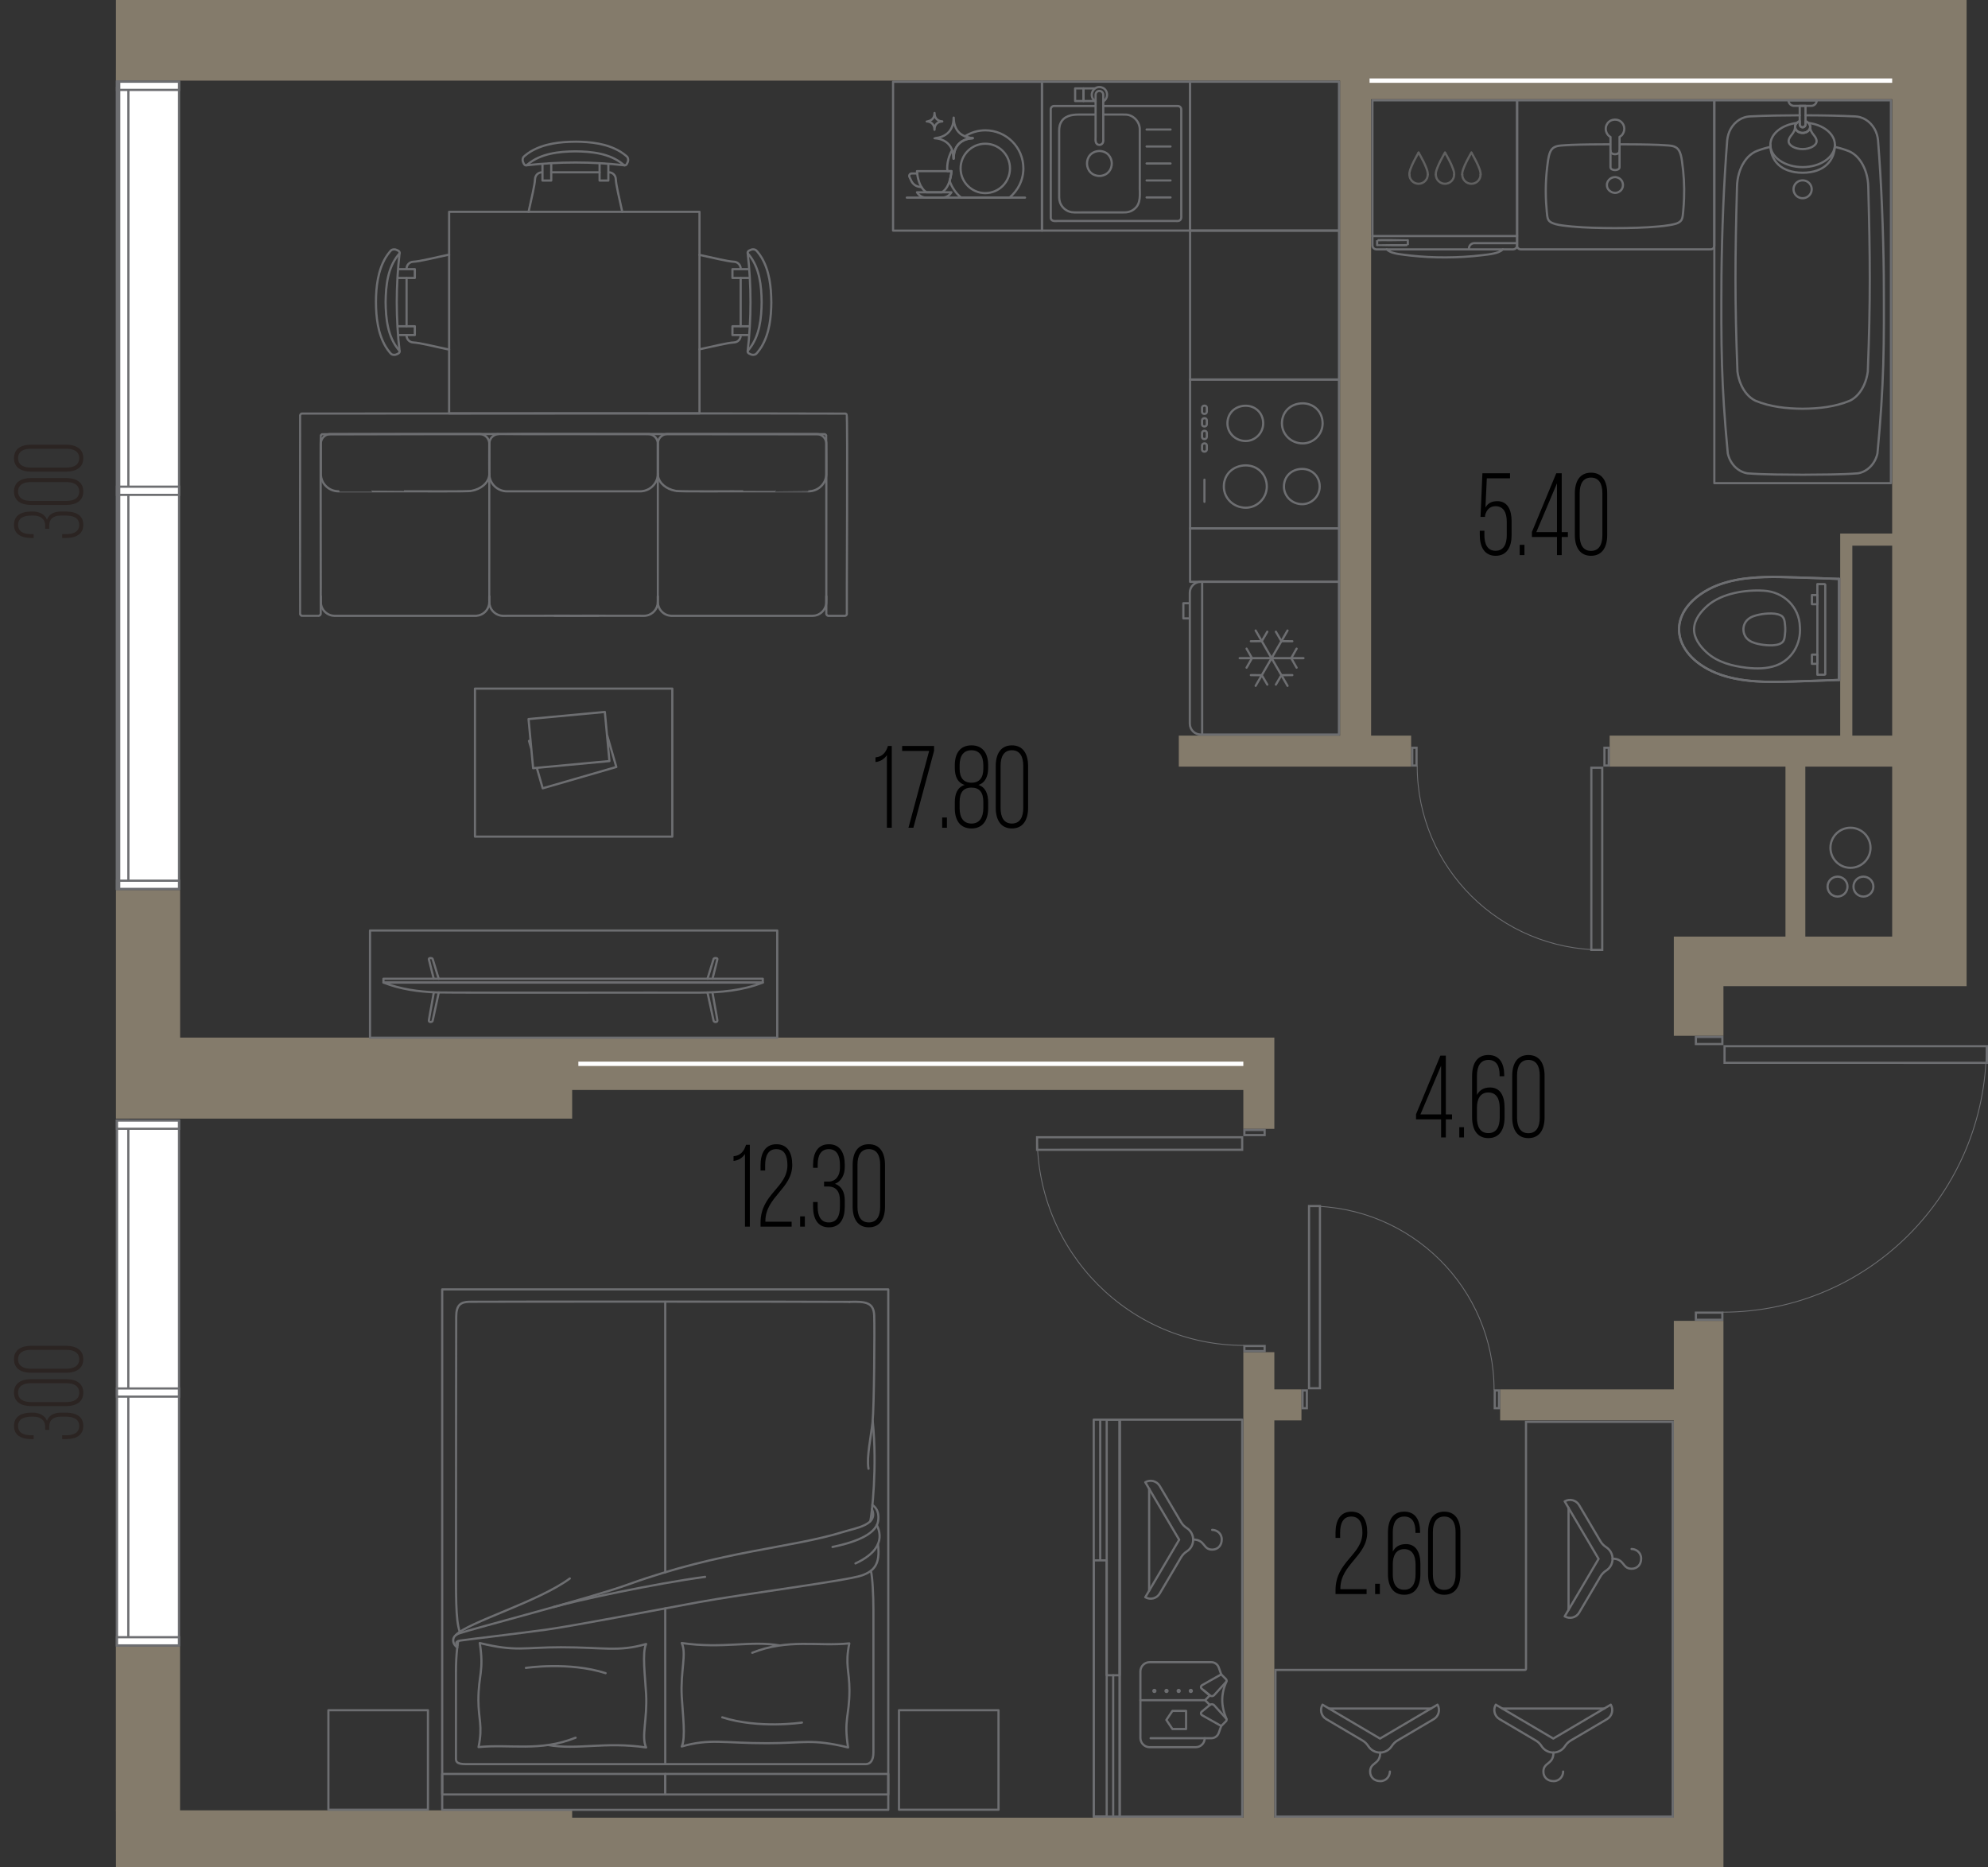 <?xml version="1.0" encoding="UTF-8"?>
<svg xmlns="http://www.w3.org/2000/svg" version="1.1" viewBox="0 0 227.112 213.327">
  <rect x="0" y="0" width="227.112" height="213.327" fill="#333333" stroke="none"/>
  <!-- Generator: Adobe Illustrator 29.5.1, SVG Export Plug-In . SVG Version: 2.1.0 Build 141)  -->
  <g id="_стены" data-name="стены">
    <polygon points="191.219 158.736 171.377 158.736 171.377 162.279 191.219 162.279 191.219 180.155 191.219 182.121 191.219 207.673 145.583 207.673 145.583 162.279 148.68 162.279 148.68 158.736 145.583 158.736 145.583 154.484 142.04 154.484 142.04 207.673 65.365 207.673 65.365 206.828 13.243 206.828 13.246 211.674 13.246 211.884 13.248 211.884 13.248 213.301 22.928 213.301 22.928 213.327 65.365 213.327 65.365 213.301 196.889 213.301 196.889 209.9 196.889 207.673 196.889 182.121 196.889 180.155 196.889 150.908 191.219 150.908 191.219 158.736" fill="#847b6b"/>
    <path d="M216.164,0H13.246v7.39l-.003,1.823h139.851v74.833h-18.425v3.543h26.542v-3.543h-4.574V11.338h59.526v49.621h-5.936v23.085h-26.339v3.543h20.087v19.417h-12.756v11.338h5.669v-5.669h27.779V0h-8.504ZM216.164,107.005h-9.921v-19.417h9.921v19.417ZM216.164,84.045h-4.552v-21.701h4.552v21.701Z" fill="#847b6b"/>
    <polygon points="20.578 101.68 13.246 101.68 13.246 120.742 13.247 120.742 13.247 127.801 65.365 127.801 65.365 124.53 142.04 124.53 142.04 128.973 145.583 128.973 145.583 124.53 145.583 122.453 145.583 118.545 65.083 118.545 23.238 118.545 20.578 118.545 20.578 117.193 20.578 101.68" fill="#847b6b"/>
  </g>
  <g id="_акустические_перегородки" data-name="акустические_перегородки">
    <line x1="156.461" y1="9.212" x2="216.164" y2="9.212" fill="none" stroke="#fff" stroke-miterlimit="10" stroke-width=".5"/>
    <line x1="66.073" y1="121.538" x2="142.04" y2="121.538" fill="none" stroke="#fff" stroke-miterlimit="10" stroke-width=".5"/>
  </g>
  <g id="_окна" data-name="окна">
    <g>
      <g>
        <rect x="13.372" y="9.338" width="7.082" height="92.213" fill="#fff"/>
        <path d="M13.498,9.462h6.832s-.001,91.963-.001,91.963h-6.832s.001-91.963.001-91.963M13.248,9.212v92.463s7.33,0,7.33,0V9.213s-7.33,0-7.33,0h0Z" fill="#6d6e71"/>
      </g>
      <g>
        <rect x="13.371" y="10.043" width="1.295" height="91.507" fill="#fff"/>
        <path d="M13.497,10.167h1.045s-.002,91.257-.002,91.257h-1.045s.002-91.257.002-91.257M13.247,9.917l-.002,91.757h1.545s.002-91.757.002-91.757h-1.545Z" fill="#6d6e71"/>
      </g>
      <g>
        <rect x="16.444" y="97.545" width=".934" height="7.084" transform="translate(-84.194 117.893) rotate(-89.94)" fill="#fff"/>
        <path d="M13.494,100.745h6.834s0,.684,0,.684h-6.835s0-.684,0-.684M13.244,100.495v1.184s7.334,0,7.334,0v-1.184s-7.334,0-7.334,0h0Z" fill="#6d6e71"/>
      </g>
      <g>
        <rect x="16.444" y="6.262" width=".934" height="7.084" transform="translate(7.089 26.705) rotate(-89.94)" fill="#fff"/>
        <path d="M13.494,9.462h6.834s0,.684,0,.684h-6.835s0-.684,0-.684M13.244,9.212v1.184s7.334,0,7.334,0v-1.184s-7.334,0-7.334,0h0Z" fill="#6d6e71"/>
      </g>
      <g>
        <rect x="16.444" y="52.527" width=".934" height="7.084" transform="translate(-39.176 72.922) rotate(-89.94)" fill="#fff"/>
        <path d="M13.494,55.728h6.834s0,.684,0,.684h-6.835s0-.684,0-.684M13.244,55.478v1.184s7.334,0,7.334,0v-1.184s-7.334,0-7.334,0h0Z" fill="#6d6e71"/>
      </g>
    </g>
    <line x1="13.494" y1="101.676" x2="13.497" y2="9.212" fill="#fff" stroke="#6d6e71" stroke-miterlimit="10" stroke-width=".5"/>
    <rect x="13.239" y="188.109" width="7.332" height="18.787" fill="#847b6b"/>
    <g>
      <g>
        <rect x="13.368" y="128.025" width="7.082" height="59.958" fill="#fff"/>
        <path d="M13.494,128.15h6.832s-.001,59.708-.001,59.708h-6.832s.001-59.708.001-59.708M13.244,127.9v60.208s7.331,0,7.331,0v-60.208s-7.331,0-7.331,0h0Z" fill="#6d6e71"/>
      </g>
      <g>
        <rect x="13.364" y="128.023" width="1.295" height="59.958" fill="#fff"/>
        <path d="M13.49,128.149h1.045s-.002,59.708-.002,59.708h-1.045l.002-59.708M13.24,127.899l-.002,60.208h1.545l.002-60.208h-1.545Z" fill="#6d6e71"/>
      </g>
      <g>
        <rect x="16.437" y="183.975" width=".935" height="7.084" transform="translate(-170.631 204.225) rotate(-89.94)" fill="#fff"/>
        <path d="M13.487,187.175h6.835s0,.684,0,.684h-6.834s0-.684,0-.684M13.237,186.925v1.184s7.334,0,7.334,0v-1.184s-7.334,0-7.334,0h0Z" fill="#6d6e71"/>
      </g>
      <g>
        <rect x="16.437" y="124.951" width=".934" height="7.084" transform="translate(-111.607 145.263) rotate(-89.94)" fill="#fff"/>
        <path d="M13.487,128.151h6.835s0,.684,0,.684h-6.834s0-.684,0-.684M13.237,127.901v1.184s7.334,0,7.334,0v-1.184s-7.334,0-7.334,0h0Z" fill="#6d6e71"/>
      </g>
      <g>
        <rect x="16.437" y="155.554" width=".934" height="7.084" transform="translate(-142.209 175.834) rotate(-89.94)" fill="#fff"/>
        <path d="M13.487,158.754h6.835s0,.684,0,.684h-6.834s0-.684,0-.684M13.237,158.504v1.184s7.334,0,7.334,0v-1.184s-7.334,0-7.334,0h0Z" fill="#6d6e71"/>
      </g>
    </g>
  </g>
  <g id="_двери" data-name="двери">
    <g>
      <path d="M144.348,129.223v.333h-2.064v-.333h2.064M144.598,128.973h-2.564v.833h2.564v-.833h0Z" fill="#6d6e71"/>
      <path d="M144.348,153.905v.333h-2.064v-.333h2.064M144.598,153.655h-2.564v.833h2.564v-.833h0Z" fill="#6d6e71"/>
      <path d="M142.106,153.711c-13.039,0-23.609-10.638-23.609-23.76" fill="none" stroke="#6d6e71" stroke-linejoin="round" stroke-width=".1"/>
      <path d="M141.783,130.056v1.179l-23.181.003v-1.183h23.181M142.033,129.806h-23.681v1.683l23.681-.003v-1.679h0Z" fill="#6d6e71"/>
    </g>
    <g>
      <path d="M183.66,85.556v1.781h-.241v-1.781h.241M183.91,85.306h-.741v2.281h.741v-2.281h0Z" fill="#6d6e71"/>
      <path d="M161.703,85.556v1.781h-.241v-1.781h.241M161.953,85.306h-.741v2.281h.741v-2.281h0Z" fill="#6d6e71"/>
      <path d="M161.904,87.522c0,11.599,9.463,21.002,21.136,21.002" fill="none" stroke="#6d6e71" stroke-linejoin="round" stroke-width=".1"/>
      <path d="M182.918,87.837v20.566h-.997l.003-20.566h.994M183.168,87.587h-1.494l-.003,21.066h1.497v-21.066h0Z" fill="#6d6e71"/>
    </g>
    <g>
      <path d="M149.171,158.981v1.781h-.241v-1.781h.241M149.421,158.731h-.741v2.281h.741v-2.281h0Z" fill="#6d6e71"/>
      <path d="M171.127,158.981v1.781h-.241v-1.781h.241M171.377,158.731h-.741v2.281h.741v-2.281h0Z" fill="#6d6e71"/>
      <path d="M170.685,158.796c0-11.599-9.463-21.002-21.136-21.002" fill="none" stroke="#6d6e71" stroke-linejoin="round" stroke-width=".1"/>
      <path d="M150.668,137.915l-.003,20.566h-.994v-20.566h.997M150.918,137.665h.005-.005ZM150.918,137.665h-1.497v21.066h1.494l.003-21.066h0Z" fill="#6d6e71"/>
    </g>
    <g>
      <path d="M196.639,118.593v.564h-2.772v-.564h2.772M196.889,118.343h-3.272v1.064h3.272v-1.064h0Z" fill="#6d6e71"/>
      <path d="M196.639,150.094v.564h-2.772v-.564h2.772M196.889,149.844h-3.272v1.064h3.272v-1.064h0Z" fill="#6d6e71"/>
      <path d="M196.796,149.915c16.641,0,30.132-13.576,30.132-30.324" fill="none" stroke="#6d6e71" stroke-linejoin="round" stroke-width=".1"/>
      <path d="M226.862,119.657v1.648l-29.723-.005v-1.643h29.723M227.112,119.407h-30.223v2.143l30.223.005v-2.148h0Z" fill="#6d6e71"/>
    </g>
  </g>
  <g id="_мебель" data-name="мебель">
    <g>
      <g>
        <g id="AG-DETAILS">
          <g id="POLYLINE">
            <path d="M183.578,21.136c-.015-.575.601-1.034,1.163-.866.824.218.91,1.352.128,1.687-.58.272-1.311-.192-1.291-.821Z" fill="none" stroke="#6d6e71" stroke-linecap="round" stroke-linejoin="round" stroke-width=".25"/>
          </g>
        </g>
        <g id="AG-FIXTURE">
          <g id="POLYLINE1" data-name="POLYLINE">
            <path d="M183.933,16.487c-1.489.007-2.977.008-4.465.068-1.806.116-2.384-.057-2.64,1.948-.22,1.53-.286,3.082-.201,4.625.021.351.044.702.079,1.051.042.323.031.664.196.958.367.597,1.922.642,2.6.737,1.66.152,3.329.185,4.995.19,1.679-.006,3.361-.038,5.034-.194.397-.038.793-.084,1.186-.149.487-.1,1.114-.157,1.39-.61.15-.297.143-.634.183-.955.046-.503.081-1.006.098-1.511.049-1.402-.027-2.808-.231-4.197-.26-2.004-.905-1.77-2.692-1.896-1.46-.058-2.917-.059-4.377-.066" fill="none" stroke="#6d6e71" stroke-linecap="round" stroke-linejoin="round" stroke-width=".25"/>
          </g>
          <g id="POLYLINE2" data-name="POLYLINE">
            <path d="M195.845,11.463h-22.526s0,3.067,0,3.45c0,1.548,0,3.097,0,4.645,0,1.624,0,3.248,0,4.872,0,.614,0,2.652,0,3.266,0,.137-.001.274,0,.411.008.229.227.404.458.382,3.914.002,10.005-.001,13.929,0,1.259,0,5.039,0,6.297,0,.55,0,.662,0,1.211,0,.159-.003.332.023.466-.08.155-.109.175-.296.163-.47,0-.282,0-.563,0-.845,0-.769,0-2.962,0-3.731,0-3.357,0-11.901,0-11.901Z" fill="none" stroke="#6d6e71" stroke-linecap="round" stroke-linejoin="round" stroke-width=".25"/>
          </g>
        </g>
      </g>
      <path d="M183.633,14.11c.376-.566,1.272-.599,1.69-.062.416.483.271,1.301-.304,1.59v3.459c0,.45-1.034.45-1.033,0v-3.448c-.544-.283-.715-1.047-.352-1.539Z" fill="none" stroke="#6d6e71" stroke-linecap="round" stroke-linejoin="round" stroke-width=".25"/>
      <path d="M185.019,17.236c0,.514-1.034.514-1.033,0" fill="none" stroke="#6d6e71" stroke-linecap="round" stroke-linejoin="round" stroke-width=".25"/>
    </g>
    <g>
      <g>
        <g id="AG-FIXTURE1" data-name="AG-FIXTURE">
          <g id="POLYLINE3" data-name="POLYLINE">
            <path d="M171.683,28.49c-3.963,0-7.925,0-11.888,0-.572,0-1.143,0-1.715,0-.271,0-.542,0-.813,0-.285.007-.511-.238-.477-.524,0-2.499,0-7.461,0-7.461,0,0,0-6.15,0-9.042h16.527c0,.288,0,1.106,0,1.394,0,1.277,0,2.554,0,3.831,0,2.558,0,5.116,0,7.673.005,1.234-.004,2.371,0,3.61,0,.425-.287.557-.681.518-.318,0-.635,0-.953,0Z" fill="none" stroke="#6d6e71" stroke-linecap="round" stroke-linejoin="round" stroke-width=".25"/>
          </g>
          <g id="POLYLINE4" data-name="POLYLINE">
            <line x1="156.79" y1="26.968" x2="173.317" y2="26.968" fill="none" stroke="#6d6e71" stroke-linecap="round" stroke-linejoin="round" stroke-width=".25"/>
          </g>
          <g id="POLYLINE5" data-name="POLYLINE">
            <path d="M171.683,28.49c-.267.273-.677.391-1.038.472-.452.102-.919.146-1.379.202-1.363.165-2.735.237-4.107.243-1.333.005-2.667-.059-3.992-.206-.463-.052-.927-.105-1.388-.178-.472-.078-.999-.191-1.355-.533" fill="none" stroke="#6d6e71" stroke-linecap="round" stroke-linejoin="round" stroke-width=".25"/>
          </g>
        </g>
        <path d="M167.813,28.395c0-.34.276-.615.615-.615h4.843" fill="none" stroke="#6d6e71" stroke-linecap="round" stroke-linejoin="round" stroke-width=".25"/>
        <path d="M160.817,27.438c-.017.014-3.491-.026-3.491.013v.546c0,.007.006.013.013.013.017-.014,3.491.026,3.491-.013,0,0,0-.546,0-.546,0-.007-.006-.013-.013-.013Z" fill="none" stroke="#6d6e71" stroke-linecap="round" stroke-linejoin="round" stroke-width=".25"/>
      </g>
      <g>
        <g>
          <path d="M169.142,19.949c0,.578-.468,1.046-1.046,1.046s-1.046-.468-1.046-1.046" fill="none" stroke="#606060" stroke-linecap="round" stroke-linejoin="round" stroke-width=".25"/>
          <path d="M168.096,17.434s1.133,1.884,1.046,2.515" fill="none" stroke="#606060" stroke-linecap="round" stroke-linejoin="round" stroke-width=".25"/>
          <path d="M168.096,17.434s-1.133,1.884-1.046,2.515" fill="none" stroke="#606060" stroke-linecap="round" stroke-linejoin="round" stroke-width=".25"/>
        </g>
        <g>
          <path d="M166.124,19.949c0,.578-.468,1.046-1.046,1.046s-1.046-.468-1.046-1.046" fill="none" stroke="#606060" stroke-linecap="round" stroke-linejoin="round" stroke-width=".25"/>
          <path d="M165.078,17.434s1.133,1.884,1.046,2.515" fill="none" stroke="#606060" stroke-linecap="round" stroke-linejoin="round" stroke-width=".25"/>
          <path d="M165.078,17.434s-1.133,1.884-1.046,2.515" fill="none" stroke="#606060" stroke-linecap="round" stroke-linejoin="round" stroke-width=".25"/>
        </g>
        <g>
          <path d="M163.107,19.949c0,.578-.468,1.046-1.046,1.046s-1.046-.468-1.046-1.046" fill="none" stroke="#606060" stroke-linecap="round" stroke-linejoin="round" stroke-width=".25"/>
          <path d="M162.061,17.434s1.133,1.884,1.046,2.515" fill="none" stroke="#606060" stroke-linecap="round" stroke-linejoin="round" stroke-width=".25"/>
          <path d="M162.061,17.434s-1.133,1.884-1.046,2.515" fill="none" stroke="#606060" stroke-linecap="round" stroke-linejoin="round" stroke-width=".25"/>
        </g>
      </g>
    </g>
    <g>
      <rect x="195.848" y="11.463" width="20.174" height="43.735" fill="none" stroke="#6d6e71" stroke-linecap="round" stroke-linejoin="round" stroke-width=".25"/>
      <g id="AG-FIXTURE2" data-name="AG-FIXTURE">
        <g id="POLYLINE6" data-name="POLYLINE">
          <path d="M205.603,13.173c-1.831.01-3.949.032-5.738.128-.188.013-.378.049-.559.105-.899.274-1.586,1.052-1.853,1.941-.066.216-.111.441-.133.666-.395,5-.603,10.414-.657,15.427-.042,8.139-.043,12.271.723,20.37.13.581.42,1.131.848,1.548.379.372.87.635,1.396.722,1.98.153,4.316.139,6.304.157,2.006-.028,4.355.007,6.351-.165.508-.094.981-.352,1.349-.713.427-.417.718-.966.848-1.548.765-8.096.766-12.232.723-20.37-.055-5.012-.261-10.429-.658-15.427-.021-.224-.066-.451-.133-.666-.272-.904-.978-1.694-1.899-1.954-.166-.047-.341-.079-.513-.091-1.788-.093-3.908-.123-5.738-.129" fill="none" stroke="#6d6e71" stroke-linecap="round" stroke-linejoin="round" stroke-width=".25"/>
        </g>
        <g id="POLYLINE7" data-name="POLYLINE">
          <path d="M205.934,22.646c.751.003,1.269-.782.935-1.463-.378-.769-1.492-.769-1.87,0-.334.682.184,1.467.935,1.463Z" fill="none" stroke="#6d6e71" stroke-linecap="round" stroke-linejoin="round" stroke-width=".25"/>
        </g>
        <g id="POLYLINE8" data-name="POLYLINE">
          <path d="M202.249,16.785c-.556.121-.982.252-1.515.453-.611.233-1.108.702-1.465,1.242-.547.832-.804,1.833-.831,2.823-.219,8.15-.263,13.003.052,21.157.072.53.214,1.052.435,1.539.336.739.872,1.424,1.614,1.783,1.695.704,3.573.907,5.396.916,1.823-.009,3.7-.212,5.396-.916.742-.359,1.279-1.044,1.614-1.783.221-.487.363-1.01.435-1.539.317-8.152.27-13.008.052-21.157-.027-.99-.285-1.991-.831-2.823-.347-.525-.825-.982-1.413-1.222-.538-.208-1.011-.351-1.574-.476" fill="none" stroke="#6d6e71" stroke-linecap="round" stroke-linejoin="round" stroke-width=".25"/>
        </g>
      </g>
      <g>
        <path d="M209.62,16.546c0,1.762-1.197,3.19-3.686,3.19s-3.686-1.428-3.686-3.19" fill="none" stroke="#6d6e71" stroke-linecap="round" stroke-linejoin="round" stroke-width=".25"/>
        <path d="M205.072,14.48c0,.787-.735,1.045-.735,1.658,0,.471.715.894,1.597.894.882,0,1.597-.423,1.597-.894,0-.614-.735-.871-.735-1.658" fill="none" stroke="#6d6e71" stroke-linecap="round" stroke-linejoin="round" stroke-width=".25"/>
        <g>
          <path d="M202.249,16.545c0,1.407,1.65,2.548,3.686,2.548s3.686-1.141,3.686-2.548c0-1.251-1.305-2.286-3.024-2.502.119.121.201.269.201.437,0,.391-.386.707-.862.707s-.862-.317-.862-.707c0-.168.082-.316.201-.437-1.719.216-3.024,1.251-3.024,2.502Z" fill="none" stroke="#6d6e71" stroke-linecap="round" stroke-linejoin="round" stroke-width=".25"/>
          <path d="M205.934,15.188c.476,0,.862-.317.862-.707,0-.168-.082-.316-.201-.437-.09-.091-.197-.17-.331-.216v.384c0,.182-.149.331-.331.331s-.331-.149-.331-.331v-.192s0-.193,0-.193c-.134.046-.241.124-.33.216-.119.121-.201.269-.201.437,0,.391.386.707.862.707Z" fill="none" stroke="#6d6e71" stroke-linecap="round" stroke-linejoin="round" stroke-width=".25"/>
          <path d="M205.934,14.543c.182,0,.331-.149.331-.331v-2.119h-.662v2.119c0,.182.149.331.331.331Z" fill="none" stroke="#6d6e71" stroke-linecap="round" stroke-linejoin="round" stroke-width=".25"/>
        </g>
        <path d="M207.549,11.463h0c0,.346-.283.63-.63.63h-1.969c-.346,0-.63-.283-.63-.63h0c1.055,0,2.321,0,3.229,0Z" fill="none" stroke="#6d6e71" stroke-linecap="round" stroke-linejoin="round" stroke-width=".25"/>
      </g>
    </g>
    <g>
      <path d="M186.393,176.972c.499,0,1.094.376,1.094,1.094s-.473,1.162-1.087,1.162c-1.098,0-.779-1.149-2.18-1.149" fill="none" stroke="#6d6e71" stroke-linecap="round" stroke-linejoin="round" stroke-width=".25"/>
      <path d="M180.402,184.243l2.446-4.148c.158-.268.381-.489.643-.658.439-.283.731-.776.731-1.337s-.291-1.054-.731-1.337c-.262-.168-.485-.39-.643-.658l-2.446-4.148c-.338-.573-1.077-.764-1.65-.426l3.873,6.569-3.873,6.569h0c.573.338,1.312.147,1.65-.426Z" fill="none" stroke="#6d6e71" stroke-linecap="round" stroke-linejoin="round" stroke-width=".25"/>
      <line x1="179.194" y1="183.919" x2="179.194" y2="172.271" fill="none" stroke="#6d6e71" stroke-linecap="round" stroke-linejoin="round" stroke-width=".25"/>
    </g>
    <g>
      <path d="M178.576,202.399c0,.499-.376,1.094-1.094,1.094s-1.162-.473-1.162-1.087c0-1.098,1.149-.779,1.149-2.18" fill="none" stroke="#6d6e71" stroke-linecap="round" stroke-linejoin="round" stroke-width=".25"/>
      <path d="M171.306,196.408l4.148,2.446c.268.158.489.381.658.643.283.439.776.731,1.337.731s1.054-.291,1.337-.731c.168-.262.39-.485.658-.643l4.148-2.446c.573-.338.764-1.077.426-1.65l-6.569,3.873-6.569-3.873h0c-.338.573-.147,1.312.426,1.65Z" fill="none" stroke="#6d6e71" stroke-linecap="round" stroke-linejoin="round" stroke-width=".25"/>
      <line x1="171.629" y1="195.2" x2="183.278" y2="195.2" fill="none" stroke="#6d6e71" stroke-linecap="round" stroke-linejoin="round" stroke-width=".25"/>
    </g>
    <g>
      <path d="M158.782,202.399c0,.499-.376,1.094-1.094,1.094s-1.162-.473-1.162-1.087c0-1.098,1.149-.779,1.149-2.18" fill="none" stroke="#6d6e71" stroke-linecap="round" stroke-linejoin="round" stroke-width=".25"/>
      <path d="M151.511,196.408l4.148,2.446c.268.158.489.381.658.643.283.439.776.731,1.337.731s1.054-.291,1.337-.731c.168-.262.39-.485.658-.643l4.148-2.446c.573-.338.764-1.077.426-1.65l-6.569,3.873-6.569-3.873h0c-.338.573-.147,1.312.426,1.65Z" fill="none" stroke="#6d6e71" stroke-linecap="round" stroke-linejoin="round" stroke-width=".25"/>
      <line x1="151.835" y1="195.2" x2="163.483" y2="195.2" fill="none" stroke="#6d6e71" stroke-linecap="round" stroke-linejoin="round" stroke-width=".25"/>
    </g>
    <path d="M190.969,162.57v44.853h-45.136v-16.51h28.376c.138,0,.25-.112.25-.25v-28.093h16.51M191.219,162.32h-17.01v28.343h-28.626v17.01h45.636v-45.353h0Z" fill="#6d6e71"/>
    <path d="M54.26,95.583v-16.909s22.545,0,22.545,0v16.909s-22.545,0-22.545,0ZM60.381,82.153l.524,5.612,8.717-.814-.524-5.612-8.717.814ZM60.609,84.598l-.177.051.268.926-.091-.977ZM62,90.063l8.41-2.435-1.069-3.693.282,3.015-8.299.775.677,2.338Z" fill="none" stroke="#6d6e71" stroke-linecap="round" stroke-linejoin="round" stroke-width=".25"/>
    <g>
      <g>
        <path d="M94.4,68.129c-.003.141.009.692-.01.821-.015.132-.047.263-.094.387-.19.509-.658.899-1.193.994-.083.016-.169.024-.253.026-.042.002-16.088,0-16.131,0-.041,0-.084-.003-.125-.006-.19-.017-.378-.069-.55-.153-.269-.13-.5-.339-.657-.593-.089-.145-.156-.305-.195-.471-.018-.078-.031-.158-.037-.238-.002-.035-.005-.072-.005-.107-.008-.019.006-14.633,0-14.653" fill="none" stroke="#6d6e71" stroke-linecap="round" stroke-linejoin="round" stroke-width=".25"/>
        <path d="M84.892,56.133c-.288-.023-7.649.06-7.731-.059l-.031-.006c-.471-.093-.929-.286-1.299-.595-.338-.28-.599-.672-.664-1.112-.009-.059-.015-.121-.016-.181.004-.012-.004-.033,0-.044.001-.037-.002-3.447,0-3.481.003-.094.019-.189.046-.279.11-.374.427-.671.802-.756.066-.016.134-.026.202-.029.106-.005,17.041,0,17.149,0,.126.006.252.034.368.082.213.086.403.25.518.44.107.172.165.375.165.578-.002.045.002,3.447,0,3.488-.001.052-.004.107-.01.158-.019.182-.064.363-.132.533-.217.542-.683.974-1.238,1.155-.153.051-.312.084-.472.098-.053.004-.108.008-.16.008.005.013-7.493-.009-7.497,0h0Z" fill="none" stroke="#6d6e71" stroke-linecap="round" stroke-linejoin="round" stroke-width=".25"/>
      </g>
      <g>
        <path d="M36.65,68.129c.003.141-.009.692.01.821.015.132.047.263.094.387.19.509.658.899,1.193.994.083.016.169.024.253.026.042.002,16.086,0,16.129,0,.041,0,.084-.003.125-.006.19-.017.378-.069.55-.153.269-.13.5-.339.657-.593.089-.145.156-.305.195-.471.018-.078.031-.158.037-.238.002-.035.005-.072.005-.107.008-.019-.006-14.633,0-14.653" fill="none" stroke="#6d6e71" stroke-linecap="round" stroke-linejoin="round" stroke-width=".25"/>
        <path d="M46.158,56.133c.29-.021,7.644.058,7.73-.059,0,0,.031-.006.031-.006.471-.093.929-.286,1.299-.595.344-.285.608-.686.667-1.134.029-.054.008-3.579.013-3.695-.004-.095-.022-.189-.05-.279-.115-.373-.435-.665-.811-.746-.062-.014-.126-.023-.189-.026-.129,0-17.033-.003-17.16,0-.122.007-.243.035-.356.081-.213.086-.403.25-.518.44-.107.172-.165.375-.165.578.002.045-.002,3.447,0,3.488.001.052.004.107.01.158.019.182.064.363.132.533.217.542.683.974,1.238,1.155.153.051.312.084.472.098.053.004.108.008.16.008-.005.013,7.493-.009,7.497,0h0Z" fill="none" stroke="#6d6e71" stroke-linecap="round" stroke-linejoin="round" stroke-width=".25"/>
      </g>
      <g>
        <path d="M66.311,56.133c-.043-.008-8.386.006-8.422,0-.061-.001-.124-.006-.184-.012-.152-.017-.304-.051-.449-.102-.669-.225-1.197-.822-1.323-1.518-.062-.159-.028-3.626-.032-3.881.01-.136.045-.271.103-.394.132-.28.377-.492.667-.582.082-.026.168-.042.254-.048.027-.02,17.079.01,17.124-.002.244-.001.492.087.682.238.206.163.334.375.392.624.018.078.027.159.027.239v3.444c0,.036,0,.076-.003.111-.003.044-.007.092-.013.136-.084.709-.585,1.339-1.247,1.599-.181.072-.373.12-.567.139-.053.005-.108.009-.161.01-.042.001-6.803,0-6.848,0Z" fill="none" stroke="#6d6e71" stroke-linecap="round" stroke-linejoin="round" stroke-width=".25"/>
        <path d="M75.148,68.129c-.009.233.023.747-.034.967-.072.347-.264.666-.537.893-.144.12-.31.214-.487.277-.13.046-.266.075-.404.086-.035.003-.072.004-.107.005-.025.003-10.198-.017-10.222-.015" fill="none" stroke="#6d6e71" stroke-linecap="round" stroke-linejoin="round" stroke-width=".25"/>
        <path d="M55.899,68.129c.009.233-.023.747.034.967.072.347.264.666.537.893.144.12.31.214.487.277.13.046.266.075.404.086.035.003.072.004.107.005.025.003,10.87-.017,10.893-.015" fill="none" stroke="#6d6e71" stroke-linecap="round" stroke-linejoin="round" stroke-width=".25"/>
      </g>
      <path d="M34.288,47.487c0-.009,0-.012,0-.012,0-.009.001-.012.001-.012.001-.009.002-.012.002-.012.002-.009.003-.012.003-.012.002-.009.003-.012.003-.012.003-.009.004-.012.004-.012.003-.009.005-.012.005-.012.004-.009.005-.012.005-.012.004-.009.006-.012.006-.012.005-.009.006-.012.006-.012.007-.011.009-.014.009-.014.008-.011.01-.014.01-.014.008-.01.011-.013.011-.013.009-.01.012-.012.012-.012.01-.009.012-.012.012-.012.01-.009.013-.011.013-.011.011-.008.014-.01.014-.01.011-.007.014-.009.014-.009.009-.005.012-.006.012-.006.009-.004.012-.006.012-.006.009-.004.012-.005.012-.005.009-.003.012-.004.012-.004,4.019-.016,58.112-.037,62.125.004,0,0,.003.001.012.005,0,0,.003.001.012.006,0,0,.003.002.012.006,0,0,.003.002.014.009,0,0,.003.002.014.01,0,0,.003.002.013.011,0,0,.002.002.012.012,0,0,.002.002.012.012,0,0,.002.003.011.013,0,0,.002.003.01.014,0,0,.002.003.009.014,0,0,.002.003.006.012.125.186-.012,22.599.016,22.801,0,0-.001.003-.005.012,0,0-.001.003-.005.012,0,0-.001.003-.006.012,0,0-.002.003-.006.012,0,0-.002.003-.009.014,0,0-.002.003-.01.014,0,0-.002.003-.011.013,0,0-.002.003-.012.012,0,0-.002.002-.012.012,0,0-.003.002-.013.011,0,0-.003.002-.014.01,0,0-.003.002-.014.009,0,0-.003.002-.012.006,0,0-.003.002-.012.006,0,0-.003.001-.012.005,0,0-.003.001-.012.005,0,0-.003,0-.012.004,0,0-.003,0-.012.003,0,0-.003,0-.012.003,0,0-.003,0-.012.002,0,0-.003,0-.012.001,0,0-.003,0-.012,0,0,0-.003,0-.012,0h-1.832s-.003,0-.012,0c0,0-.003,0-.012,0,0,0-.003,0-.012-.001,0,0-.003,0-.012-.002,0,0-.003,0-.012-.003,0,0-.003,0-.012-.003,0,0-.003,0-.012-.004,0,0-.003-.001-.012-.005,0,0-.003-.001-.012-.005,0,0-.003-.001-.012-.006,0,0-.003-.002-.012-.006,0,0-.003-.002-.014-.009,0,0-.003-.002-.014-.01,0,0-.003-.002-.013-.011,0,0-.003-.002-.012-.012,0,0-.002-.002-.012-.012,0,0-.002-.002-.011-.013,0,0-.002-.003-.01-.014,0,0-.002-.003-.009-.014,0,0-.002-.003-.006-.012,0,0-.002-.003-.006-.012,0,0-.001-.003-.005-.012,0,0-.001-.003-.005-.012,0,0,0-.003-.004-.012,0,0,0-.003-.003-.012,0,0,0-.003-.003-.012,0,0,0-.003-.002-.012,0,0,0-.003-.001-.012,0,0,0-.003,0-.012,0,0,0-.003,0-.012-.012-.073.021-20.248-.01-20.313,0,0,0-.003-.004-.012,0,0-.001-.003-.005-.012,0,0-.001-.003-.005-.012,0,0-.001-.003-.006-.012,0,0-.002-.003-.006-.012,0,0-.002-.003-.009-.014,0,0-.002-.003-.01-.014,0,0-.002-.003-.011-.013,0,0-.002-.003-.012-.012,0,0-.002-.002-.012-.012,0,0-.003-.002-.013-.011,0,0-.003-.002-.014-.01,0,0-.003-.002-.014-.009,0,0-.003-.002-.012-.006,0,0-.003-.002-.012-.006,0,0-.003-.001-.012-.005,0,0-.003-.001-.012-.005-14.36-.014-43.073-.05-57.426.01-.009.004-.012.006-.012.006-.009.005-.012.006-.012.006-.011.007-.014.009-.014.009-.011.008-.014.01-.014.01-.01.009-.013.011-.013.011-.01.009-.012.012-.012.012-.009.01-.012.012-.012.012-.009.01-.011.013-.011.013-.008.011-.01.014-.01.014-.007.011-.009.014-.009.014-.005.009-.006.012-.006.012-.004.009-.006.012-.006.012-.004.009-.005.012-.005.012-.003.009-.005.012-.005.012-.003.009-.004.012-.004.012-.002.009-.003.012-.003.012-.046.069.02,20.252-.008,20.325-.012.139-.134.24-.261.238-.012-.005-1.842.005-1.855-.001-.009,0-.012-.001-.012-.001-.009-.001-.012-.002-.012-.002-.009-.002-.012-.003-.012-.003-.009-.002-.012-.003-.012-.003-.009-.003-.012-.004-.012-.004-.009-.003-.012-.005-.012-.005-.009-.004-.012-.005-.012-.005-.009-.004-.012-.006-.012-.006-.009-.005-.012-.006-.012-.006-.011-.007-.014-.009-.014-.009-.011-.008-.014-.01-.014-.01-.01-.009-.013-.011-.013-.011-.01-.009-.012-.012-.012-.012-.009-.01-.012-.012-.012-.012-.009-.01-.011-.013-.011-.013-.008-.011-.01-.014-.01-.014-.007-.011-.009-.014-.009-.014-.005-.009-.006-.012-.006-.012-.004-.009-.006-.012-.006-.012-.004-.009-.005-.012-.005-.012-.003-.009-.005-.012-.005-.012-.003-.009-.004-.012-.004-.012-.003-.009-.003-.012-.003-.012-.002-.009-.003-.012-.003-.012-.002-.009-.002-.012-.002-.012-.001-.009-.001-.012-.001-.012-.014-.032.007-22.598,0-22.632Z" fill="none" stroke="#6d6e71" stroke-linecap="round" stroke-linejoin="round" stroke-width=".25"/>
    </g>
    <g>
      <g id="POLYLINE9" data-name="POLYLINE">
        <line x1="210.101" y1="66.14" x2="210.101" y2="77.68" fill="none" stroke="#6d6e71" stroke-linecap="round" stroke-linejoin="round" stroke-width=".25"/>
      </g>
      <g id="POLYLINE10" data-name="POLYLINE">
        <path d="M203.947,71.687c-.045-.418-.019-.897-.31-1.235-.536-.513-1.949-.377-2.635-.234-.459.097-.945.224-1.302.535-.756.633-.69,1.857.126,2.411.382.271.879.384,1.336.467.663.114,2.115.252,2.546-.355.12-.174.159-.381.184-.586.043-.334.073-.667.054-1.004Z" fill="none" stroke="#6d6e71" stroke-linecap="round" stroke-linejoin="round" stroke-width=".25"/>
      </g>
      <g id="POLYLINE11" data-name="POLYLINE">
        <path d="M205.623,71.629c-.053-2.298-1.862-4.018-4.131-4.143-2.074-.129-4.737.292-6.362,1.659-.793.687-1.551,1.589-1.598,2.677-.04,1.094.685,2.027,1.458,2.733,1.247,1.127,2.952,1.55,4.585,1.74,1.109.121,2.27.121,3.33-.262,1.84-.682,2.858-2.483,2.719-4.404Z" fill="none" stroke="#6d6e71" stroke-linecap="round" stroke-linejoin="round" stroke-width=".25"/>
      </g>
      <g id="POLYLINE12" data-name="POLYLINE">
        <path d="M210.101,66.14c-2.288-.081-4.575-.173-6.864-.22-2.152-.024-4.347.065-6.411.727-2.73.827-5.814,3.288-4.824,6.463.709,2.048,2.71,3.347,4.684,4.017,2.09.697,4.322.796,6.509.774,2.298-.045,4.606-.141,6.898-.22.023-3.839-.001-7.695.008-11.54Z" fill="none" stroke="#6d6e71" stroke-linecap="round" stroke-linejoin="round" stroke-width=".25"/>
      </g>
      <g id="POLYLINE13" data-name="POLYLINE">
        <path d="M210.101,66.14c-2.169-.073-4.339-.17-6.509-.211-2.686-.048-5.488.045-7.966,1.185-5.747,2.755-4.636,8.062,1.008,9.997,2.002.68,4.142.8,6.243.791,2.41-.024,4.818-.143,7.226-.221" fill="none" stroke="#6d6e71" stroke-linecap="round" stroke-linejoin="round" stroke-width=".25"/>
      </g>
      <g id="POLYLINE14" data-name="POLYLINE">
        <line x1="210.101" y1="77.68" x2="210.101" y2="66.14" fill="none" stroke="#6d6e71" stroke-linecap="round" stroke-linejoin="round" stroke-width=".25"/>
      </g>
      <path d="M208.52,77.012v-10.204c0-.041-.039-.074-.087-.074h-.813s0,10.352,0,10.352h.813c.048,0,.087-.033.087-.074Z" fill="none" stroke="#6d6e71" stroke-linecap="round" stroke-linejoin="round" stroke-width=".25"/>
      <g>
        <g id="POLYLINE15" data-name="POLYLINE">
          <path d="M206.996,75.839c.003-.342-.004-.69,0-1.029.01-.027-.008-.013.027-.02.139-.01.286.006.427,0,.031,0,.13-.017.156,0,.027.018.009.147.009.182v.823c0,.031.006.033-.014.044-.198.002-.403,0-.604,0Z" fill="none" stroke="#6d6e71" stroke-linecap="round" stroke-linejoin="round" stroke-width=".25"/>
        </g>
        <g id="POLYLINE16" data-name="POLYLINE">
          <path d="M206.996,67.983c.003.342-.004.69,0,1.029.01.027-.008.013.027.02.139.01.286-.006.427,0,.031,0,.13.017.156,0,.027-.018.009-.147.009-.182v-.823c0-.031.006-.033-.014-.044-.198-.002-.403,0-.604,0Z" fill="none" stroke="#6d6e71" stroke-linecap="round" stroke-linejoin="round" stroke-width=".25"/>
        </g>
      </g>
    </g>
    <g>
      <g>
        <rect x="124.949" y="162.194" width="2.966" height="45.352" fill="none" stroke="#6d6e71" stroke-linecap="round" stroke-linejoin="round" stroke-width=".25"/>
        <rect x="127.914" y="162.194" width="14" height="45.352" fill="none" stroke="#6d6e71" stroke-linecap="round" stroke-linejoin="round" stroke-width=".25"/>
        <path d="M127.173,191.399v16.149s0-16.149,0-16.149Z" fill="none" stroke="#6d6e71" stroke-linecap="round" stroke-linejoin="round" stroke-width=".25"/>
        <path d="M125.69,162.194v15.906s0-15.906,0-15.906Z" fill="none" stroke="#6d6e71" stroke-linecap="round" stroke-linejoin="round" stroke-width=".25"/>
        <rect x="124.949" y="178.272" width="1.483" height="29.276" fill="none" stroke="#6d6e71" stroke-linecap="round" stroke-linejoin="round" stroke-width=".25"/>
        <rect x="126.432" y="162.194" width="1.483" height="29.203" fill="none" stroke="#6d6e71" stroke-linecap="round" stroke-linejoin="round" stroke-width=".25"/>
      </g>
      <g>
        <path d="M138.48,174.786c.499,0,1.094.376,1.094,1.094s-.473,1.162-1.087,1.162c-1.098,0-.779-1.149-2.18-1.149" fill="none" stroke="#6d6e71" stroke-linecap="round" stroke-linejoin="round" stroke-width=".25"/>
        <path d="M132.489,182.057l2.446-4.148c.158-.268.381-.489.643-.658.439-.283.731-.776.731-1.337s-.291-1.054-.731-1.337c-.262-.168-.485-.39-.643-.658l-2.446-4.148c-.338-.573-1.077-.764-1.65-.426l3.873,6.569-3.873,6.569h0c.573.338,1.312.147,1.65-.426Z" fill="none" stroke="#6d6e71" stroke-linecap="round" stroke-linejoin="round" stroke-width=".25"/>
        <line x1="131.281" y1="181.733" x2="131.281" y2="170.085" fill="none" stroke="#6d6e71" stroke-linecap="round" stroke-linejoin="round" stroke-width=".25"/>
      </g>
      <g>
        <g>
          <path d="M139.514,191.296l-.284-.794c-.129-.36-.47-.6-.852-.6h-7.038c-.585,0-1.059.474-1.059,1.059v7.595c0,.585.474,1.059,1.059,1.059h5.264c.566,0,1.025-.459,1.025-1.025h0" fill="none" stroke="#6d6e71" stroke-linecap="round" stroke-linejoin="round" stroke-width=".25"/>
          <path d="M131.445,198.59h6.933c.382,0,.723-.24.852-.6l.284-.794" fill="none" stroke="#6d6e71" stroke-linecap="round" stroke-linejoin="round" stroke-width=".25"/>
          <path d="M140.083,196.342l-1.375-1.516c-.129-.142-.346-.157-.493-.035l-.953.788c-.107.117-.077.302.061.38l2.192,1.236.549-.549c.082-.082.091-.212.02-.304Z" fill="none" stroke="#6d6e71" stroke-linecap="round" stroke-linejoin="round" stroke-width=".25"/>
          <path d="M140.063,191.845l-.549-.549-2.192,1.236c-.138.078-.167.263-.061.38l.953.788c.147.122.365.106.493-.035l1.375-1.516c.071-.092.062-.222-.02-.304Z" fill="none" stroke="#6d6e71" stroke-linecap="round" stroke-linejoin="round" stroke-width=".25"/>
        </g>
        <path d="M140.115,192.093c-.635,1.46-.65,2.75-.002,4.3" fill="none" stroke="#6d6e71" stroke-linecap="round" stroke-linejoin="round" stroke-width=".25"/>
        <polyline points="130.281 194.246 137.672 194.246 138.215 193.701 137.524 193.129" fill="none" stroke="#6d6e71" stroke-linecap="round" stroke-linejoin="round" stroke-width=".25"/>
        <polygon points="133.942 197.539 133.247 196.504 133.942 195.468 135.499 195.468 135.499 197.539 133.942 197.539" fill="none" stroke="#6d6e71" stroke-linecap="round" stroke-linejoin="round" stroke-width=".25"/>
        <circle cx="136.041" cy="193.188" r=".118" fill="none" stroke="#6d6e71" stroke-linecap="round" stroke-linejoin="round" stroke-width=".25"/>
        <circle cx="134.653" cy="193.188" r=".118" fill="none" stroke="#6d6e71" stroke-linecap="round" stroke-linejoin="round" stroke-width=".25"/>
        <circle cx="133.265" cy="193.188" r=".118" fill="none" stroke="#6d6e71" stroke-linecap="round" stroke-linejoin="round" stroke-width=".25"/>
        <circle cx="131.878" cy="193.188" r=".118" fill="none" stroke="#6d6e71" stroke-linecap="round" stroke-linejoin="round" stroke-width=".25"/>
        <line x1="137.672" y1="194.246" x2="138.215" y2="194.791" fill="none" stroke="#6d6e71" stroke-linecap="round" stroke-linejoin="round" stroke-width=".25"/>
      </g>
    </g>
    <g>
      <g id="AG-FURNITURE">
        <g>
          <g id="POLYLINE18" data-name="POLYLINE">
            <polyline points="45.603 30.752 47.389 30.752 47.389 31.754 45.506 31.754" fill="none" stroke="#6d6e71" stroke-linecap="round" stroke-linejoin="round" stroke-width=".25"/>
          </g>
          <g id="POLYLINE19" data-name="POLYLINE">
            <polyline points="45.603 38.278 47.389 38.278 47.389 37.276 45.506 37.276" fill="none" stroke="#6d6e71" stroke-linecap="round" stroke-linejoin="round" stroke-width=".25"/>
          </g>
        </g>
        <g id="POLYLINE20" data-name="POLYLINE">
          <path d="M45.648,28.912c-.428,3.703-.428,7.502,0,11.205" fill="none" stroke="#6d6e71" stroke-linecap="round" stroke-linejoin="round" stroke-width=".25"/>
        </g>
        <g id="POLYLINE21" data-name="POLYLINE">
          <path d="M42.95,34.517c.01,1.745.212,3.579,1.121,5.105.139.229.299.454.473.659.078.093.167.201.289.232.147.047.314.042.455-.023.099-.046.249-.099.314-.187.048-.059.064-.144.032-.214-.026-.058-.087-.114-.127-.164-1.224-1.497-1.435-3.54-1.454-5.408.019-1.867.23-3.911,1.454-5.408.039-.047.099-.103.125-.159.035-.073.018-.163-.034-.224-.069-.094-.216-.131-.311-.183-.146-.066-.318-.07-.469-.018-.12.036-.199.137-.276.227-.173.205-.334.43-.473.659-.909,1.526-1.111,3.36-1.121,5.105Z" fill="none" stroke="#6d6e71" stroke-linecap="round" stroke-linejoin="round" stroke-width=".25"/>
        </g>
      </g>
      <line x1="46.448" y1="31.754" x2="46.448" y2="37.276" fill="none" stroke="#6d6e71" stroke-linecap="round" stroke-linejoin="round" stroke-width=".25"/>
      <g id="AG-FURNITURE1" data-name="AG-FURNITURE">
        <g>
          <g id="POLYLINE22" data-name="POLYLINE">
            <polyline points="85.462 38.278 83.675 38.278 83.675 37.276 85.558 37.276" fill="none" stroke="#6d6e71" stroke-linecap="round" stroke-linejoin="round" stroke-width=".25"/>
          </g>
          <g id="POLYLINE23" data-name="POLYLINE">
            <polyline points="85.462 30.751 83.675 30.751 83.675 31.754 85.558 31.754" fill="none" stroke="#6d6e71" stroke-linecap="round" stroke-linejoin="round" stroke-width=".25"/>
          </g>
        </g>
        <g id="POLYLINE24" data-name="POLYLINE">
          <path d="M85.417,40.117c.428-3.703.428-7.502,0-11.205" fill="none" stroke="#6d6e71" stroke-linecap="round" stroke-linejoin="round" stroke-width=".25"/>
        </g>
        <g id="POLYLINE25" data-name="POLYLINE">
          <path d="M88.114,34.513c-.01-1.745-.212-3.579-1.121-5.105-.139-.229-.299-.454-.473-.659-.078-.093-.167-.201-.289-.232-.147-.047-.314-.042-.455.023-.099.046-.249.099-.314.187-.048.059-.064.144-.032.214.026.058.087.114.127.164,1.224,1.497,1.435,3.54,1.454,5.408-.019,1.867-.23,3.911-1.454,5.408-.039.047-.099.103-.125.159-.035.073-.018.163.034.224.069.094.216.131.311.183.146.066.318.07.469.018.12-.036.199-.137.276-.227.173-.205.334-.43.473-.659.909-1.526,1.111-3.36,1.121-5.105Z" fill="none" stroke="#6d6e71" stroke-linecap="round" stroke-linejoin="round" stroke-width=".25"/>
        </g>
      </g>
      <line x1="84.617" y1="37.276" x2="84.617" y2="31.754" fill="none" stroke="#6d6e71" stroke-linecap="round" stroke-linejoin="round" stroke-width=".25"/>
      <g id="AG-FURNITURE2" data-name="AG-FURNITURE">
        <g>
          <g id="POLYLINE26" data-name="POLYLINE">
            <polyline points="69.499 18.842 69.499 20.628 68.497 20.628 68.497 18.745" fill="none" stroke="#6d6e71" stroke-linecap="round" stroke-linejoin="round" stroke-width=".25"/>
          </g>
          <g id="POLYLINE27" data-name="POLYLINE">
            <polyline points="61.973 18.842 61.973 20.628 62.975 20.628 62.975 18.745" fill="none" stroke="#6d6e71" stroke-linecap="round" stroke-linejoin="round" stroke-width=".25"/>
          </g>
        </g>
        <g id="POLYLINE28" data-name="POLYLINE">
          <path d="M71.338,18.887c-3.703-.428-7.502-.428-11.205,0" fill="none" stroke="#6d6e71" stroke-linecap="round" stroke-linejoin="round" stroke-width=".25"/>
        </g>
        <g id="POLYLINE29" data-name="POLYLINE">
          <path d="M65.734,16.189c-1.745.01-3.579.212-5.105,1.121-.229.139-.454.299-.659.473-.093.078-.201.167-.232.289-.047.147-.042.314.023.455.046.099.099.249.187.314.059.048.144.064.214.032.058-.026.114-.087.164-.127,1.497-1.224,3.54-1.435,5.408-1.454,1.867.019,3.911.23,5.408,1.454.047.039.103.099.159.125.073.035.163.018.224-.034.094-.069.131-.216.183-.311.066-.146.07-.318.018-.469-.036-.12-.137-.199-.227-.276-.205-.173-.43-.334-.659-.473-1.526-.909-3.36-1.111-5.105-1.121Z" fill="none" stroke="#6d6e71" stroke-linecap="round" stroke-linejoin="round" stroke-width=".25"/>
        </g>
      </g>
      <line x1="68.497" y1="19.687" x2="62.975" y2="19.687" fill="none" stroke="#6d6e71" stroke-linecap="round" stroke-linejoin="round" stroke-width=".25"/>
      <path d="M46.448,30.696c0-.421.329-.769.751-.791.832-.045,2.303-.438,4.109-.814" fill="none" stroke="#6d6e71" stroke-linecap="round" stroke-linejoin="round" stroke-width=".25"/>
      <path d="M51.307,39.939c-1.805-.376-3.277-.77-4.109-.814-.421-.023-.751-.37-.751-.791" fill="none" stroke="#6d6e71" stroke-linecap="round" stroke-linejoin="round" stroke-width=".25"/>
      <path d="M84.617,38.333c0,.421-.329.769-.751.791-.809.043-2.219.418-3.956.784" fill="none" stroke="#6d6e71" stroke-linecap="round" stroke-linejoin="round" stroke-width=".25"/>
      <path d="M79.91,29.12c1.738.367,3.147.741,3.956.784.421.023.751.37.751.791" fill="none" stroke="#6d6e71" stroke-linecap="round" stroke-linejoin="round" stroke-width=".25"/>
      <path d="M69.555,19.687c.421,0,.769.33.791.751.042.778.39,2.118.742,3.763" fill="none" stroke="#6d6e71" stroke-linecap="round" stroke-linejoin="round" stroke-width=".25"/>
      <path d="M61.917,19.687c-.421,0-.769.33-.791.751-.042.778-.39,2.118-.742,3.763" fill="none" stroke="#6d6e71" stroke-linecap="round" stroke-linejoin="round" stroke-width=".25"/>
      <rect x="54.093" y="21.415" width="23.03" height="28.603" transform="translate(29.893 101.324) rotate(-90)" fill="none" stroke="#6d6e71" stroke-linecap="round" stroke-linejoin="round" stroke-width=".25"/>
    </g>
    <g>
      <path d="M88.793,118.556h-46.522s0-12.247,0-12.247h46.522s0,12.247,0,12.247Z" fill="none" stroke="#6d6e71" stroke-linecap="round" stroke-linejoin="round" stroke-width=".25"/>
      <g id="AG-DIGITAL">
        <g id="POLYLINE30" data-name="POLYLINE">
          <polygon points="43.808 112.255 43.808 111.821 87.141 111.821 87.141 112.255 43.808 112.255" fill="none" stroke="#6d6e71" stroke-linecap="round" stroke-linejoin="round" stroke-width=".25"/>
        </g>
        <g id="POLYLINE31" data-name="POLYLINE">
          <path d="M79.846,113.408c2.466-.012,4.985-.235,7.295-1.153-9.064,0-34.192,0-43.333,0,1.919.764,3.994,1.043,6.047,1.128,3.296.061,26.686.007,29.991.025Z" fill="none" stroke="#6d6e71" stroke-linecap="round" stroke-linejoin="round" stroke-width=".25"/>
        </g>
        <g id="POLYLINE32" data-name="POLYLINE">
          <path d="M80.825,113.392c.223,1.03.442,2.044.665,3.076.023.105.03.237.152.276.15.06.336-.002.309-.19-.073-.505-.178-1.008-.267-1.51-.097-.551-.195-1.101-.292-1.652" fill="none" stroke="#6d6e71" stroke-linecap="round" stroke-linejoin="round" stroke-width=".25"/>
        </g>
        <g id="POLYLINE33" data-name="POLYLINE">
          <path d="M80.825,111.821c.226-.711.441-1.413.659-2.128.023-.076.028-.186.147-.22.153-.043.353-.004.322.134-.174.737-.374,1.471-.553,2.207" fill="none" stroke="#6d6e71" stroke-linecap="round" stroke-linejoin="round" stroke-width=".25"/>
        </g>
        <g id="POLYLINE34" data-name="POLYLINE">
          <path d="M50.117,111.821c-.218-.713-.433-1.414-.652-2.128-.023-.076-.028-.186-.147-.22-.153-.043-.353-.004-.322.134.174.737.374,1.471.553,2.207" fill="none" stroke="#6d6e71" stroke-linecap="round" stroke-linejoin="round" stroke-width=".25"/>
        </g>
        <g id="POLYLINE35" data-name="POLYLINE">
          <path d="M50.124,113.393c-.223,1.03-.442,2.044-.665,3.075-.023.105-.03.237-.152.276-.15.06-.336-.002-.309-.19.073-.505.178-1.008.267-1.51.097-.551.195-1.101.292-1.652" fill="none" stroke="#6d6e71" stroke-linecap="round" stroke-linejoin="round" stroke-width=".25"/>
        </g>
      </g>
    </g>
    <path d="M137.336,66.47v17.449-17.449ZM137.167,83.92c-.685,0-1.24-.556-1.24-1.241v-14.967c0-.686.555-1.241,1.24-1.241h15.796v17.449h-15.796ZM135.892,70.65h-.703v-1.731h.703M141.624,75.195h7.288M148.127,76.281l-.619-1.086.619-1.086M142.41,74.109l.619,1.086-.619,1.086M143.446,72.036l3.644,6.319M145.758,78.216l.63-1.08,1.249-.006M144.778,72.174l-.63,1.08-1.249.006M147.09,72.036l-3.644,6.319M142.9,77.131l1.249.006.63,1.08M147.637,73.26l-1.249-.006-.63-1.08" fill="none" stroke="#6d6e71" stroke-linecap="round" stroke-linejoin="round" stroke-width=".25"/>
    <g>
      <path d="M135.956,60.367h17.009s0-17.008,0-17.008h-17.009s0,17.008,0,17.008ZM150.765,55.588c0,1.098-.909,2.013-1.998,2.013-1.181,0-2.088-.914-2.088-2.013,0-1.19.907-2.014,2.088-2.014,1.09,0,1.998.824,1.998,2.014ZM144.309,48.37c0,1.098-.909,2.013-1.998,2.013-1.181,0-2.088-.914-2.088-2.013,0-1.19.907-2.014,2.088-2.014,1.09,0,1.998.824,1.998,2.014ZM151.098,48.37c0,1.249-1.034,2.289-2.273,2.289-1.343,0-2.375-1.04-2.375-2.289,0-1.353,1.032-2.29,2.375-2.29,1.239,0,2.273.937,2.273,2.29ZM144.721,55.589c0,1.319-1.091,2.417-2.4,2.417-1.418,0-2.508-1.098-2.508-2.417,0-1.429,1.09-2.418,2.508-2.418,1.309,0,2.4.99,2.4,2.418Z" fill="none" stroke="#6d6e71" stroke-linecap="round" stroke-linejoin="round" stroke-width=".25"/>
      <g>
        <rect x="137.129" y="46.541" width=".937" height=".546" rx=".235" ry=".235" transform="translate(184.411 -90.783) rotate(90)" fill="none" stroke="#6d6e71" stroke-linecap="round" stroke-linejoin="round" stroke-width=".25"/>
        <rect x="137.129" y="47.979" width=".937" height=".546" rx=".235" ry=".235" transform="translate(185.849 -89.345) rotate(90)" fill="none" stroke="#6d6e71" stroke-linecap="round" stroke-linejoin="round" stroke-width=".25"/>
        <rect x="137.129" y="49.418" width=".937" height=".546" rx=".235" ry=".235" transform="translate(187.288 -87.907) rotate(90)" fill="none" stroke="#6d6e71" stroke-linecap="round" stroke-linejoin="round" stroke-width=".25"/>
        <rect x="137.129" y="50.856" width=".937" height=".546" rx=".235" ry=".235" transform="translate(188.726 -86.469) rotate(90)" fill="none" stroke="#6d6e71" stroke-linecap="round" stroke-linejoin="round" stroke-width=".25"/>
      </g>
      <line x1="137.597" y1="54.808" x2="137.597" y2="57.331" fill="none" stroke="#6d6e71" stroke-linecap="round" stroke-linejoin="round" stroke-width=".25"/>
    </g>
    <g>
      <rect x="119.033" y="9.337" width="16.922" height="17.008" fill="none" stroke="#6d6e71" stroke-linecap="round" stroke-linejoin="round" stroke-width=".25"/>
      <g>
        <g id="AG-DETAILS1" data-name="AG-DETAILS">
          <g id="POLYLINE36" data-name="POLYLINE">
            <path d="M125.597,17.25c1.818.049,1.917,2.664.108,2.85-1.959.07-2.066-2.772-.108-2.85Z" fill="none" stroke="#6d6e71" stroke-linecap="round" stroke-linejoin="round" stroke-width=".25"/>
          </g>
        </g>
        <g id="POLYLINE37" data-name="POLYLINE">
          <line x1="130.989" y1="18.677" x2="133.723" y2="18.677" fill="none" stroke="#6d6e71" stroke-linecap="round" stroke-linejoin="round" stroke-width=".25"/>
        </g>
        <g id="POLYLINE38" data-name="POLYLINE">
          <line x1="130.99" y1="14.797" x2="133.723" y2="14.797" fill="none" stroke="#6d6e71" stroke-linecap="round" stroke-linejoin="round" stroke-width=".25"/>
        </g>
        <g id="POLYLINE39" data-name="POLYLINE">
          <line x1="130.989" y1="16.737" x2="133.723" y2="16.737" fill="none" stroke="#6d6e71" stroke-linecap="round" stroke-linejoin="round" stroke-width=".25"/>
        </g>
        <g id="POLYLINE40" data-name="POLYLINE">
          <line x1="130.989" y1="20.617" x2="133.723" y2="20.617" fill="none" stroke="#6d6e71" stroke-linecap="round" stroke-linejoin="round" stroke-width=".25"/>
        </g>
        <g id="POLYLINE41" data-name="POLYLINE">
          <line x1="130.989" y1="22.557" x2="133.723" y2="22.557" fill="none" stroke="#6d6e71" stroke-linecap="round" stroke-linejoin="round" stroke-width=".25"/>
        </g>
        <g id="POLYLINE42" data-name="POLYLINE">
          <path d="M125.6,16.553c.334-.005.479-.311.439-.61,0-.58,0-4.872,0-5.053.038-.607-.8-.696-.877-.092-.004.809.001,3.969,0,4.852-.023.355-.049.893.439.903Z" fill="none" stroke="#6d6e71" stroke-linecap="round" stroke-linejoin="round" stroke-width=".25"/>
        </g>
        <g id="POLYLINE43" data-name="POLYLINE">
          <path d="M125.161,11.582c-.953-.581-.197-2.011.819-1.551.625.277.661,1.228.059,1.551" fill="none" stroke="#6d6e71" stroke-linecap="round" stroke-linejoin="round" stroke-width=".25"/>
        </g>
        <g id="POLYLINE44" data-name="POLYLINE">
          <path d="M126.04,13.086c.894.01,1.742-.02,2.636.009.861.075,1.549.859,1.534,1.719,0,.431,0,.862,0,1.293,0,.839,0,1.679,0,2.518s0,1.686,0,2.529c-.034.938.218,2.082-.638,2.736-.355.295-.821.403-1.274.378-.685,0-1.371,0-2.056,0-.852,0-1.703,0-2.555,0-.426-.011-.849.027-1.272-.025-.602-.105-1.114-.537-1.318-1.114-.125-.353-.098-.727-.098-1.094v-2.13c0-1.566,0-3.132,0-4.697,0-.385-.011-.757.154-1.119.369-.838,1.253-1.002,2.098-1.002.638,0,1.266,0,1.903,0" fill="none" stroke="#6d6e71" stroke-linecap="round" stroke-linejoin="round" stroke-width=".25"/>
        </g>
        <g id="POLYLINE45" data-name="POLYLINE">
          <path d="M125.152,12.108c-1.134,0-2.254,0-3.389,0-.447,0-.894-.008-1.34,0-.242-.002-.416.22-.385.455.002,4.113-.003,8.228.002,12.341.045.378.433.361.728.343.345,0,13.269,0,13.571,0,.48.04.648-.136.609-.627,0-.395,0-.79,0-1.185,0-1.384,0-2.768,0-4.152,0-1.489,0-2.977,0-4.466,0-.77.001-1.541,0-2.311-.002-.239-.178-.397-.411-.397-.261,0-8.332,0-8.496,0" fill="none" stroke="#6d6e71" stroke-linecap="round" stroke-linejoin="round" stroke-width=".25"/>
        </g>
        <rect x="122.824" y="10.099" width=".96" height="1.444" fill="none" stroke="#6d6e71" stroke-linecap="round" stroke-linejoin="round" stroke-width=".25"/>
        <polyline points="125.058 11.543 123.784 11.543 123.784 10.099 125.058 10.099" fill="none" stroke="#6d6e71" stroke-linecap="round" stroke-linejoin="round" stroke-width=".25"/>
      </g>
    </g>
    <g>
      <rect x="102.026" y="9.337" width="17.008" height="17.008" transform="translate(221.059 35.683) rotate(-180)" fill="none" stroke="#6d6e71" stroke-linecap="round" stroke-linejoin="round" stroke-width=".25"/>
      <circle cx="112.56" cy="19.241" r="2.821" fill="none" stroke="#6d6e71" stroke-linecap="round" stroke-linejoin="round" stroke-width=".25"/>
      <path d="M106.757,14.828s-.001,0-.002,0c0-.001-.002-.005-.002-.012,0-.012-.001-.023-.002-.035-.003-.045-.005-.092-.01-.139-.01-.09-.033-.179-.07-.264-.06-.139-.151-.251-.269-.334-.124-.086-.267-.141-.425-.161-.021-.003-.043-.005-.063-.006-.015-.001-.03-.002-.044-.004,0,0-.002,0-.003-.002.002-.003.139-.017.207-.032.112-.025.216-.068.308-.128.127-.082.223-.195.288-.336.048-.105.075-.22.085-.35.001-.02.002-.039.003-.058,0-.018.002-.037.003-.055,0-.002.001-.002.002-.002,0,0,0,0,0,0,0,0,0,0,0,0,0,0,0,0,0,.003.002.014.002.029.003.044v.004c.004.127.023.238.059.342.051.145.131.264.24.354.151.124.336.194.551.208.004,0,.008,0,.011,0,.008,0,.023.003.024.003,0,.002,0,.004,0,.005-.001,0-.003,0-.006,0-.107.005-.2.021-.286.048-.105.033-.198.082-.278.144-.161.125-.261.302-.3.524-.009.051-.012.102-.015.151-.001.023-.003.046-.005.069,0,.007-.001.014-.003.019,0,0,0,0,0,0Z" fill="none" stroke="#6d6e71" stroke-linecap="round" stroke-linejoin="round" stroke-width=".25"/>
      <line x1="117.1" y1="22.578" x2="103.592" y2="22.578" fill="none" stroke="#6d6e71" stroke-linecap="round" stroke-linejoin="round" stroke-width=".25"/>
      <g>
        <g>
          <g>
            <path d="M108.245,19.553c-.008-.105-.036-.204-.036-.312,0-.759.212-1.463.554-2.084.063.171.12.344.139.521.012.114.019.229.025.34.002.028.003.056.005.085.001.019.005.028.006.03,0,0,.002,0,.004.001,0,0,0,0,0,0,.003-.013.005-.031.007-.048.005-.055.009-.113.012-.168.008-.121.016-.246.038-.37.094-.545.341-.977.734-1.284.196-.152.425-.271.682-.353.209-.067.438-.105.7-.119.007,0,.012-.001.016-.002,0-.003,0-.007-.001-.013-.002,0-.039-.007-.059-.007-.009,0-.019,0-.028-.001-.294-.019-.56-.092-.807-.196.674-.428,1.467-.684,2.325-.684,2.403,0,4.351,1.948,4.351,4.351,0,1.349-.627,2.539-1.591,3.338h-5.521c-.601-.497-1.046-1.158-1.315-1.904.187-.588.212-1.122.212-1.122h-.452Z" fill="none" stroke="#6d6e71" stroke-linecap="round" stroke-linejoin="round" stroke-width=".25"/>
            <path d="M107.265,15.711c.275-.062.528-.167.753-.312.31-.2.547-.478.704-.824.117-.257.185-.538.208-.857.003-.048.006-.096.008-.142.002-.045.004-.091.007-.136,0-.006.003-.006.004-.006,0,0,.001,0,.002,0,0,0,0,0,0,0,0,0,.001.002.002.006.004.034.005.07.006.108v.009c.01.31.057.584.145.837.124.356.322.648.588.866.163.134.349.232.543.314.247.104.513.177.807.196.009,0,.019,0,.028.001.02,0,.057.007.059.007,0,.006.001.01.001.013-.003,0-.008.002-.016.002-.261.013-.49.052-.7.119-.257.082-.486.2-.682.353-.393.307-.64.739-.734,1.284-.021.124-.03.249-.038.37-.004.055-.007.113-.012.168-.002.017-.003.034-.007.048,0,0,0,0,0,0-.002,0-.004-.001-.004-.001-.001-.002-.005-.011-.006-.03-.002-.028-.003-.056-.005-.085-.006-.111-.013-.226-.025-.34-.019-.177-.076-.35-.139-.521-.015-.041-.016-.085-.033-.125-.147-.34-.369-.615-.659-.818-.303-.211-.653-.344-1.041-.395-.052-.007-.104-.011-.155-.015-.037-.003-.073-.006-.108-.01-.002,0-.005-.002-.007-.004.004-.006.34-.04.507-.078Z" fill="none" stroke="#6d6e71" stroke-linecap="round" stroke-linejoin="round" stroke-width=".25"/>
            <path d="M108.245,19.553h.452s-.024.534-.212,1.122c-.153.481-.413.997-.875,1.295h-1.768c-1.028-.662-1.086-2.417-1.086-2.417h3.489Z" fill="none" stroke="#6d6e71" stroke-linecap="round" stroke-linejoin="round" stroke-width=".25"/>
          </g>
          <path d="M105.842,21.97h1.768s1.086,0,1.086,0l-.069.098c-.225.32-.591.51-.982.51h-1.838c-.391,0-.757-.19-.982-.51l-.069-.098h1.086Z" fill="none" stroke="#6d6e71" stroke-linecap="round" stroke-linejoin="round" stroke-width=".25"/>
        </g>
        <path d="M104.778,19.82h-.629c-.204,0-.338.212-.251.396l.214.452c.169.356.501.607.889.673l.282.047" fill="none" stroke="#6d6e71" stroke-linecap="round" stroke-linejoin="round" stroke-width=".25"/>
      </g>
    </g>
    <rect x="135.956" y="26.345" width="17.014" height="17.014" fill="none" stroke="#6d6e71" stroke-linecap="round" stroke-linejoin="round" stroke-width=".25"/>
    <rect x="135.956" y="9.334" width="17.014" height="17.014" fill="none" stroke="#6d6e71" stroke-linecap="round" stroke-linejoin="round" stroke-width=".25"/>
    <rect x="135.956" y="60.367" width="17.007" height="6.103" fill="none" stroke="#6d6e71" stroke-linecap="round" stroke-linejoin="round" stroke-width=".25"/>
    <g>
      <rect x="37.517" y="195.391" width="11.371" height="11.371" transform="translate(244.279 157.875) rotate(90)" fill="none" stroke="#6d6e71" stroke-linecap="round" stroke-linejoin="round" stroke-width=".25"/>
      <rect x="102.7" y="195.391" width="11.371" height="11.371" transform="translate(309.462 92.691) rotate(90)" fill="none" stroke="#6d6e71" stroke-linecap="round" stroke-linejoin="round" stroke-width=".25"/>
      <g>
        <rect x="50.518" y="147.313" width="50.96" height="59.457" fill="none" stroke="#6d6e71" stroke-linecap="round" stroke-linejoin="round" stroke-width=".25"/>
        <rect x="50.518" y="202.67" width="25.48" height="2.343" fill="none" stroke="#6d6e71" stroke-linecap="round" stroke-linejoin="round" stroke-width=".25"/>
        <rect x="75.998" y="202.67" width="25.48" height="2.343" fill="none" stroke="#6d6e71" stroke-linecap="round" stroke-linejoin="round" stroke-width=".25"/>
        <g>
          <g>
            <path d="M62.595,199.363c3.35.599,6.52-.408,11.218.282-.577-1.22.157-3.209,0-6.106-.107-1.979-.477-4.74,0-5.714-3.164.928-4.801.374-9.732.374-4.256,0-5.113.536-9.271-.484.507,3.213-.155,3.599-.156,6.528,0,2.196.518,2.921.016,5.362,3.63-.369,6.987.563,11.089-1.074" fill="none" stroke="#6d6e71" stroke-linecap="round" stroke-linejoin="round" stroke-width=".25"/>
            <path d="M60.079,190.558s4.898-.748,9.105.599" fill="none" stroke="#6d6e71" stroke-linecap="round" stroke-linejoin="round" stroke-width=".25"/>
          </g>
          <g>
            <path d="M89.101,187.997c-3.35-.599-6.52.408-11.218-.282.577,1.22-.157,3.209,0,6.106.107,1.979.477,4.74,0,5.714,3.164-.928,4.801-.374,9.732-.374,4.256,0,5.113-.536,9.271.484-.507-3.213.155-3.599.156-6.528,0-2.196-.518-2.921-.016-5.362-3.63.369-6.987-.563-11.089,1.074" fill="none" stroke="#6d6e71" stroke-linecap="round" stroke-linejoin="round" stroke-width=".25"/>
            <path d="M91.617,196.802s-4.898.748-9.105-.599" fill="none" stroke="#6d6e71" stroke-linecap="round" stroke-linejoin="round" stroke-width=".25"/>
          </g>
          <path d="M52.338,187.507s-.258,1.414-.249,3.551,0,9.479,0,9.812c0,.333-.008.682,1.139.682s45.157,0,45.672,0,.881-.41.881-1.33,0-13.362,0-16.308c0-1.589-.103-3.765-.291-4.452" fill="none" stroke="#6d6e71" stroke-linecap="round" stroke-linejoin="round" stroke-width=".25"/>
          <path d="M52.271,187.95c-.284-.235-.153-.429.313-.517s6.61-.798,9.821-1.247c3.212-.449,12.021-2.149,17.359-3.13,5.338-.981,16.988-2.456,18.702-3.066,1.396-.497,2.114-1.298,1.839-3.525" fill="none" stroke="#6d6e71" stroke-linecap="round" stroke-linejoin="round" stroke-width=".25"/>
          <path d="M97.73,178.621c3.749-1.74,2.665-3.868,2.444-4.387" fill="none" stroke="#6d6e71" stroke-linecap="round" stroke-linejoin="round" stroke-width=".25"/>
          <path d="M95.108,176.74c2.079-.432,4.939-1.275,5.209-2.96.221-1.38-.659-1.836-.659-1.836" fill="none" stroke="#6d6e71" stroke-linecap="round" stroke-linejoin="round" stroke-width=".25"/>
          <path d="M52.241,188.199c-.447-.205-.862-1.217.216-1.587,1.666-.572,14.828-3.966,19.343-5.599,10.698-3.87,18.546-4.129,24.567-6.002,1.431-.445,4.029-.798,3.241-2.596" fill="none" stroke="#6d6e71" stroke-linecap="round" stroke-linejoin="round" stroke-width=".25"/>
          <path d="M99.425,173.804c.167-.723.823-6.197.272-11.485" fill="none" stroke="#6d6e71" stroke-linecap="round" stroke-linejoin="round" stroke-width=".25"/>
          <path d="M99.218,167.8c-.236-1.301.28-3.624.463-5.308.183-1.683.245-10.727.189-12.191-.056-1.463-.899-1.63-2.828-1.563" fill="none" stroke="#6d6e71" stroke-linecap="round" stroke-linejoin="round" stroke-width=".25"/>
          <path d="M97.042,148.738c-2.24-.032-42.434-.036-43.416-.012-.982.024-1.508.345-1.508,1.72,0,.907-.026,17.019-.025,26.785,0,5.041-.059,7.779.428,9.212" fill="none" stroke="#6d6e71" stroke-linecap="round" stroke-linejoin="round" stroke-width=".25"/>
          <path d="M52.088,186.802c1.281-1.426,9.486-3.829,13.008-6.462" fill="none" stroke="#6d6e71" stroke-linecap="round" stroke-linejoin="round" stroke-width=".25"/>
          <path d="M63.275,183.598c2.68-.769,11.504-2.67,17.277-3.443" fill="none" stroke="#6d6e71" stroke-linecap="round" stroke-linejoin="round" stroke-width=".25"/>
        </g>
      </g>
      <line x1="75.998" y1="183.755" x2="75.998" y2="201.552" fill="none" stroke="#6d6e71" stroke-linecap="round" stroke-linejoin="round" stroke-width=".25"/>
      <line x1="75.998" y1="148.726" x2="75.998" y2="179.645" fill="none" stroke="#6d6e71" stroke-linecap="round" stroke-linejoin="round" stroke-width=".25"/>
    </g>
  </g>
  <g id="_площади" data-name="площади">
    <g>
      <path d="M169.702,57.979c.288-.508.731-.721,1.355-.721,1.163,0,1.631.986,1.631,2.281v1.6c0,1.348-.54,2.361-1.823,2.361-1.271,0-1.811-1.014-1.811-2.361v-.506h.527v.533c0,1,.359,1.76,1.271,1.76.924,0,1.283-.76,1.283-1.76v-1.574c0-1-.359-1.76-1.283-1.76-.611,0-1.031.373-1.199,1.066v.16h-.516l.216-4.988h3.154v.574h-2.65l-.156,3.334Z"/>
      <path d="M174.154,62.246v1.174h-.54v-1.174h.54Z"/>
      <path d="M178.413,61.352v2.068h-.54v-2.068h-2.866v-.572l2.782-6.709h.624v6.723h.707v.559h-.707ZM175.511,60.793h2.362v-5.576l-2.362,5.576Z"/>
      <path d="M179.914,56.365c0-1.375.564-2.361,1.848-2.361s1.847.986,1.847,2.361v4.773c0,1.361-.563,2.361-1.847,2.361s-1.848-1-1.848-2.361v-4.773ZM180.466,61.166c0,1.027.372,1.773,1.296,1.773s1.295-.746,1.295-1.773v-4.842c0-1.014-.372-1.76-1.295-1.76s-1.296.746-1.296,1.76v4.842Z"/>
    </g>
    <g>
      <path d="M165.174,127.885v2.066h-.54v-2.066h-2.866v-.574l2.782-6.707h.624v6.721h.707v.561h-.707ZM162.271,127.324h2.362v-5.574l-2.362,5.574Z"/>
      <path d="M167.251,128.777v1.174h-.54v-1.174h.54Z"/>
      <path d="M171.845,122.857v.105h-.527v-.146c0-1-.348-1.721-1.271-1.721-.947,0-1.319.748-1.319,1.842v2.16c.276-.52.744-.854,1.499-.854,1.176,0,1.655.973,1.655,2.279v1.148c0,1.359-.563,2.359-1.847,2.359-1.295,0-1.859-1-1.859-2.359v-4.748c0-1.4.552-2.387,1.859-2.387,1.283,0,1.811.959,1.811,2.32ZM168.727,126.564v1.133c0,1.027.372,1.762,1.308,1.762.924,0,1.295-.734,1.295-1.762v-1.133c0-1-.371-1.748-1.295-1.748-.936,0-1.308.748-1.308,1.748Z"/>
      <path d="M172.759,122.896c0-1.373.564-2.359,1.848-2.359s1.847.986,1.847,2.359v4.775c0,1.359-.563,2.359-1.847,2.359s-1.848-1-1.848-2.359v-4.775ZM173.311,127.697c0,1.027.372,1.773,1.296,1.773s1.295-.746,1.295-1.773v-4.84c0-1.014-.372-1.762-1.295-1.762s-1.296.748-1.296,1.762v4.84Z"/>
    </g>
    <g>
      <path d="M156.195,175.079c0,2.694-3.034,3.628-3.07,6.375v.106h2.998v.561h-3.55v-.453c0-3.294,3.07-4.001,3.07-6.562,0-1.08-.323-1.841-1.283-1.841-.923,0-1.259.801-1.259,1.801v.64h-.528v-.6c0-1.347.516-2.4,1.812-2.4,1.307,0,1.811,1.014,1.811,2.373Z"/>
      <path d="M157.638,180.947v1.174h-.54v-1.174h.54Z"/>
      <path d="M162.231,175.026v.106h-.527v-.146c0-1-.348-1.721-1.271-1.721-.947,0-1.319.747-1.319,1.841v2.16c.276-.52.744-.854,1.5-.854,1.175,0,1.654.974,1.654,2.28v1.147c0,1.36-.563,2.36-1.847,2.36-1.295,0-1.859-1-1.859-2.36v-4.748c0-1.4.552-2.387,1.859-2.387,1.283,0,1.811.96,1.811,2.32ZM159.113,178.733v1.134c0,1.027.372,1.761,1.308,1.761.924,0,1.295-.733,1.295-1.761v-1.134c0-1-.371-1.747-1.295-1.747-.936,0-1.308.747-1.308,1.747Z"/>
      <path d="M163.145,175.066c0-1.374.564-2.36,1.848-2.36s1.847.986,1.847,2.36v4.774c0,1.36-.563,2.36-1.847,2.36s-1.848-1-1.848-2.36v-4.774ZM163.696,179.867c0,1.027.372,1.773,1.296,1.773s1.295-.746,1.295-1.773v-4.841c0-1.014-.372-1.761-1.295-1.761s-1.296.747-1.296,1.761v4.841Z"/>
    </g>
    <g>
      <path d="M101.323,86.276c-.299.439-.744.733-1.307.787v-.534c.826-.066,1.211-.613,1.426-1.307h.434v9.349h-.553v-8.295Z"/>
      <path d="M106.147,85.796h-3.084v-.573h3.646v.561l-2.363,8.788h-.562l2.363-8.775Z"/>
      <path d="M108.177,93.397v1.174h-.541v-1.174h.541Z"/>
      <path d="M112.89,87.423v.294c0,.96-.322,1.72-1.115,1.96.816.267,1.115,1.027,1.115,2.001v.666c0,1.374-.623,2.308-1.906,2.308-1.295,0-1.906-.934-1.906-2.308v-.666c0-.987.287-1.721,1.127-2.001-.816-.253-1.127-.974-1.127-1.96v-.294c0-1.387.635-2.267,1.906-2.267,1.26,0,1.906.88,1.906,2.267ZM109.628,87.437v.387c0,1.054.469,1.601,1.355,1.601s1.355-.547,1.355-1.601v-.387c0-1.094-.469-1.721-1.355-1.721-.9,0-1.355.627-1.355,1.721ZM109.628,91.624v.707c0,1.08.443,1.76,1.355,1.76s1.344-.68,1.355-1.76v-.707c0-1.094-.443-1.641-1.355-1.641-.924,0-1.355.547-1.355,1.641Z"/>
      <path d="M113.755,87.517c0-1.374.564-2.36,1.848-2.36s1.848.986,1.848,2.36v4.774c0,1.36-.564,2.36-1.848,2.36s-1.848-1-1.848-2.36v-4.774ZM114.308,92.317c0,1.027.371,1.773,1.295,1.773s1.295-.746,1.295-1.773v-4.841c0-1.014-.371-1.761-1.295-1.761s-1.295.747-1.295,1.761v4.841Z"/>
    </g>
    <g>
      <path d="M85.108,131.848c-.299.439-.744.732-1.307.787v-.535c.826-.066,1.211-.613,1.426-1.307h.434v9.35h-.553v-8.295Z"/>
      <path d="M90.507,133.1c0,2.695-3.033,3.629-3.07,6.375v.107h3v.561h-3.551v-.453c0-3.295,3.07-4.002,3.07-6.562,0-1.08-.324-1.84-1.283-1.84-.924,0-1.26.801-1.26,1.801v.639h-.527v-.6c0-1.346.516-2.4,1.811-2.4,1.307,0,1.811,1.014,1.811,2.373Z"/>
      <path d="M91.948,138.969v1.174h-.539v-1.174h.539Z"/>
      <path d="M96.507,133.088v.227c0,.92-.396,1.652-1.115,1.934.756.254,1.115.973,1.115,1.893v.721c0,1.361-.527,2.361-1.811,2.361s-1.811-1-1.811-2.361v-.533h.527v.561c0,1.014.348,1.773,1.271,1.773s1.271-.746,1.271-1.814v-.719c0-.975-.432-1.535-1.248-1.574h-.564v-.561h.588c.756-.053,1.225-.666,1.225-1.561v-.334c0-1.066-.348-1.812-1.271-1.812s-1.271.746-1.271,1.76v.373h-.527v-.332c0-1.361.527-2.361,1.811-2.361s1.811,1,1.811,2.361Z"/>
      <path d="M97.409,133.088c0-1.375.564-2.361,1.848-2.361s1.846.986,1.846,2.361v4.773c0,1.361-.562,2.361-1.846,2.361s-1.848-1-1.848-2.361v-4.773ZM97.96,137.889c0,1.027.373,1.773,1.297,1.773s1.295-.746,1.295-1.773v-4.842c0-1.014-.373-1.76-1.295-1.76s-1.297.746-1.297,1.76v4.842Z"/>
    </g>
  </g>
  <g id="_водопровод" data-name="водопровод">
    <g>
      <circle cx="211.402" cy="96.859" r="2.289" fill="none" stroke="#6d6e71" stroke-linecap="round" stroke-linejoin="round" stroke-width=".25"/>
      <circle cx="209.922" cy="101.294" r="1.138" fill="none" stroke="#6d6e71" stroke-linecap="round" stroke-linejoin="round" stroke-width=".25"/>
      <circle cx="212.881" cy="101.294" r="1.138" fill="none" stroke="#6d6e71" stroke-linecap="round" stroke-linejoin="round" stroke-width=".25"/>
    </g>
  </g>
  <g id="_окна1" data-name="окна">
    <g>
      <path d="M3.566,58.444h.189c.768,0,1.379.33,1.613.93.211-.63.812-.93,1.579-.93h.601c1.135,0,1.969.44,1.969,1.51s-.834,1.509-1.969,1.509h-.444v-.439h.467c.846,0,1.479-.29,1.479-1.06s-.623-1.06-1.513-1.06h-.601c-.812,0-1.279.36-1.312,1.039v.47h-.468v-.489c-.044-.63-.556-1.02-1.301-1.02h-.278c-.89,0-1.513.29-1.513,1.06s.623,1.06,1.468,1.06h.312v.439h-.278c-1.134,0-1.969-.439-1.969-1.509s.835-1.51,1.969-1.51Z" fill="#2b2422"/>
      <path d="M3.566,57.692c-1.146,0-1.969-.47-1.969-1.539s.823-1.539,1.969-1.539h3.982c1.135,0,1.969.47,1.969,1.539s-.834,1.539-1.969,1.539h-3.982ZM7.571,57.233c.856,0,1.479-.311,1.479-1.08s-.623-1.079-1.479-1.079H3.533c-.845,0-1.468.31-1.468,1.079s.623,1.08,1.468,1.08h4.038Z" fill="#2b2422"/>
      <path d="M3.566,53.883c-1.146,0-1.969-.47-1.969-1.539s.823-1.539,1.969-1.539h3.982c1.135,0,1.969.47,1.969,1.539s-.834,1.539-1.969,1.539h-3.982ZM7.571,53.424c.856,0,1.479-.311,1.479-1.08s-.623-1.079-1.479-1.079H3.533c-.845,0-1.468.31-1.468,1.079s.623,1.08,1.468,1.08h4.038Z" fill="#2b2422"/>
    </g>
    <g>
      <path d="M3.566,161.397h.189c.768,0,1.379.33,1.613.93.211-.63.812-.93,1.579-.93h.601c1.135,0,1.969.44,1.969,1.51s-.834,1.509-1.969,1.509h-.444v-.439h.467c.846,0,1.479-.29,1.479-1.06s-.623-1.06-1.513-1.06h-.601c-.812,0-1.279.36-1.312,1.039v.47h-.468v-.489c-.044-.63-.556-1.02-1.301-1.02h-.278c-.89,0-1.513.29-1.513,1.06s.623,1.06,1.468,1.06h.312v.439h-.278c-1.134,0-1.969-.439-1.969-1.509s.835-1.51,1.969-1.51Z" fill="#2b2422"/>
      <path d="M3.566,160.646c-1.146,0-1.969-.47-1.969-1.539s.823-1.539,1.969-1.539h3.982c1.135,0,1.969.47,1.969,1.539s-.834,1.539-1.969,1.539h-3.982ZM7.571,160.187c.856,0,1.479-.311,1.479-1.08s-.623-1.079-1.479-1.079H3.533c-.845,0-1.468.31-1.468,1.079s.623,1.08,1.468,1.08h4.038Z" fill="#2b2422"/>
      <path d="M3.566,156.836c-1.146,0-1.969-.47-1.969-1.539s.823-1.539,1.969-1.539h3.982c1.135,0,1.969.47,1.969,1.539s-.834,1.539-1.969,1.539h-3.982ZM7.571,156.377c.856,0,1.479-.311,1.479-1.08s-.623-1.079-1.479-1.079H3.533c-.845,0-1.468.31-1.468,1.079s.623,1.08,1.468,1.08h4.038Z" fill="#2b2422"/>
    </g>
  </g>
</svg>